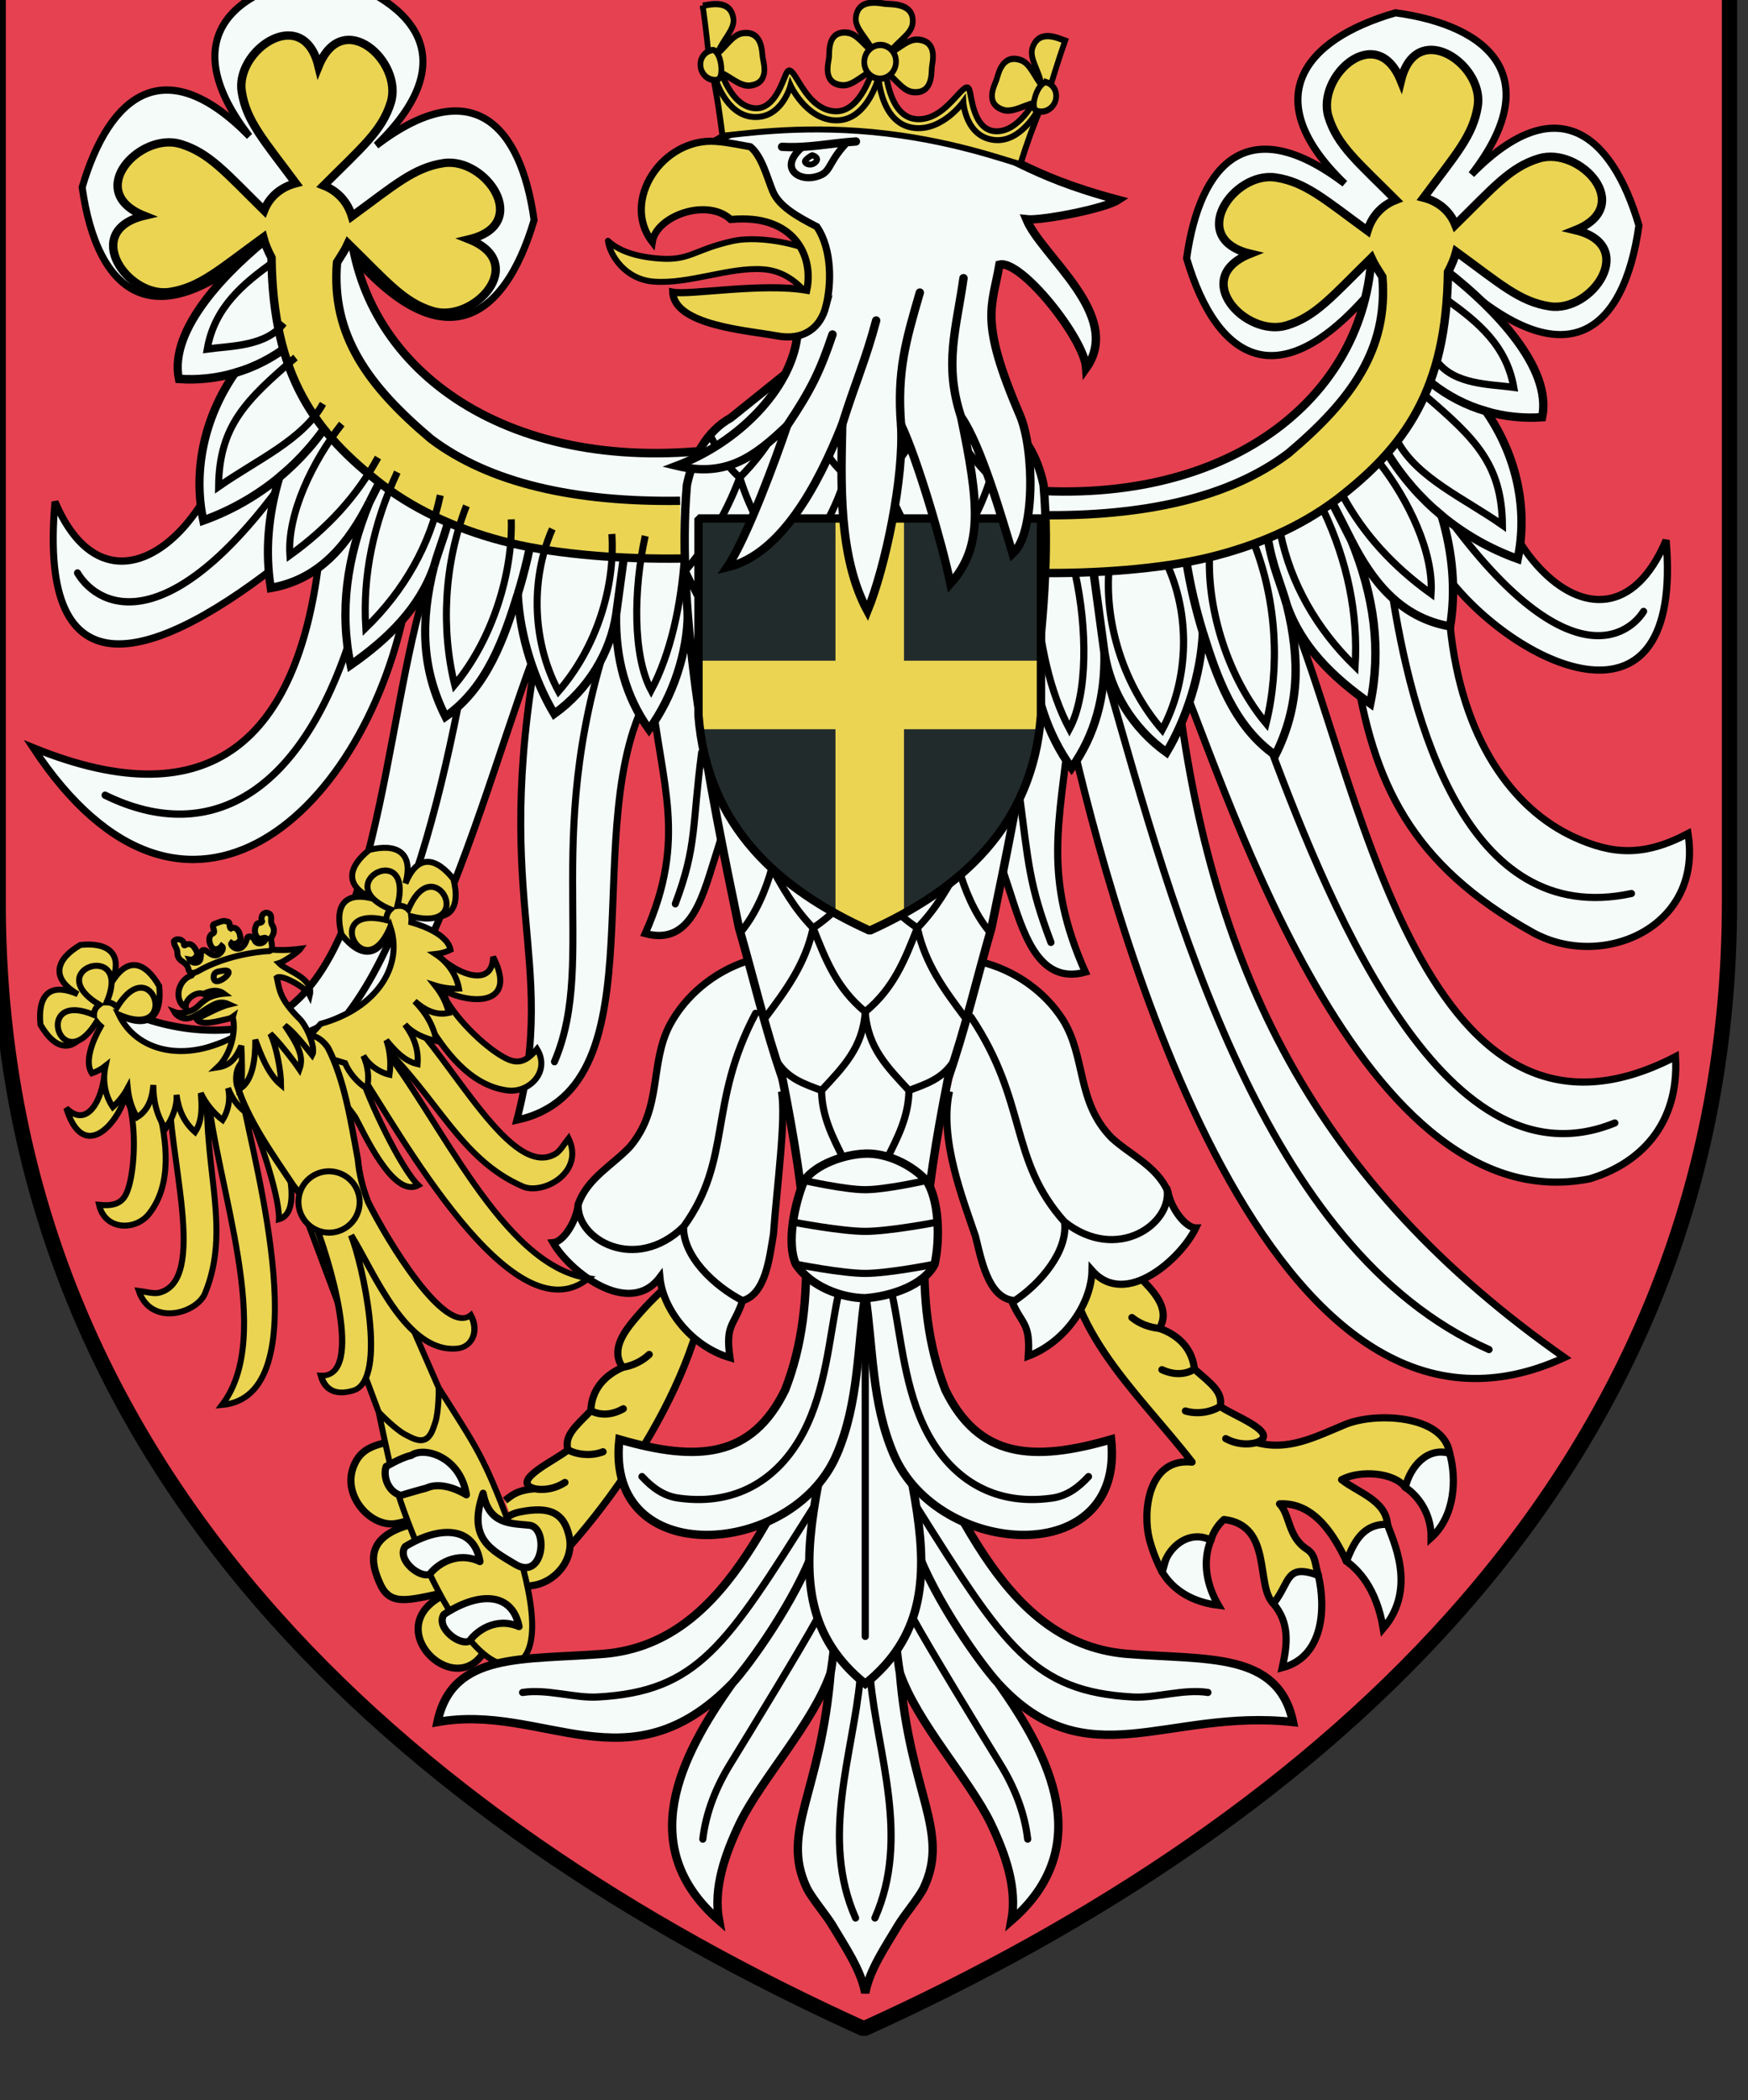 <?xml version="1.0" encoding="UTF-8" standalone="no"?>
<!-- Created with Inkscape (http://www.inkscape.org/) -->

<svg
   xmlns:dc="http://purl.org/dc/elements/1.1/"
   xmlns:cc="http://creativecommons.org/ns#"
   xmlns:rdf="http://www.w3.org/1999/02/22-rdf-syntax-ns#"
   xmlns:svg="http://www.w3.org/2000/svg"
   xmlns="http://www.w3.org/2000/svg"
   xmlns:xlink="http://www.w3.org/1999/xlink"
   xmlns:sodipodi="http://sodipodi.sourceforge.net/DTD/sodipodi-0.dtd"
   xmlns:inkscape="http://www.inkscape.org/namespaces/inkscape"
   width="96.673mm"
   height="116.126mm"
   viewBox="0 0 96.673 116.126"
   version="1.1"
   id="svg28049"
   inkscape:version="0.92.3 (2405546, 2018-03-11)"
   sodipodi:docname="COA Redania.svg">
  <rect x="0" y="0" width="96.673" height="116.126" fill="#333333" stroke="none"/>
  <defs
     id="defs28043">
    <inkscape:path-effect
       effect="spiro"
       id="path-effect15938-2-1"
       is_visible="true" />
  </defs>
  <sodipodi:namedview
     id="base"
     pagecolor="#ffffff"
     bordercolor="#666666"
     borderopacity="1.0"
     inkscape:pageopacity="0.0"
     inkscape:pageshadow="2"
     inkscape:zoom="0.35"
     inkscape:cx="-367.54766"
     inkscape:cy="467.20903"
     inkscape:document-units="mm"
     inkscape:current-layer="layer1"
     showgrid="false"
     fit-margin-top="0"
     fit-margin-left="0"
     fit-margin-right="0"
     fit-margin-bottom="0"
     inkscape:window-width="1920"
     inkscape:window-height="1017"
     inkscape:window-x="-4"
     inkscape:window-y="-4"
     inkscape:window-maximized="1" />
  <g
     inkscape:label="Layer 1"
     inkscape:groupmode="layer"
     id="layer1"
     transform="translate(118.64,-201.896)">
    <g
       transform="matrix(0.282,0,0,0.282,-785.173,-4193.844)"
       id="g27895">
      <path
         id="use16770-9"
         style="opacity:1;fill:#e64151;fill-opacity:1;stroke:#000000;stroke-width:3;stroke-linecap:butt;stroke-linejoin:bevel;stroke-miterlimit:4;stroke-dasharray:none"
         d="m 2702.775,15764.652 v -187.696 h -339.542 v 187.696 c 0,110.882 80.315,180.403 169.771,220.906 89.456,-40.503 169.771,-110.024 169.771,-220.906 z"
         inkscape:connector-curvature="0"
         sodipodi:nodetypes="sccscs" />
      <g
         style="stroke-width:1.66;stroke-miterlimit:4;stroke-dasharray:none"
         transform="matrix(-0.989,0,0,0.989,4677.47,179.742)"
         id="use16223-7">
        <path
           id="path21937"
           d="m 2057.581,15642.948 c -6.047,4.406 -6.798,3.575 -12.845,7.98 6.601,32.326 -22.768,65.581 -35.508,35.545 -3.52,40.529 29.125,25.265 42.821,7.924 v 9.162 c -2.275,22.335 -12.412,36.215 -24.595,41.788 -7.618,3.483 -13.825,3.881 -22.568,-0.713 -2.984,18.659 17.021,27.171 30.718,19.645 24.445,-13.601 31.737,-29.86 35.295,-52.795 4.511,-4.047 9.021,-8.094 13.531,-12.141 -13.725,30.52 -25.857,116.057 -77.067,89.525 -0.798,13.665 7.359,21.355 17.085,24.233 47.098,9.208 73.76,-83.625 82.24,-101.838 -6.342,60.469 -28.399,102.918 -77.296,137.254 58.832,27.151 89.439,-86.128 98.152,-124.658 1.982,18.903 5.29,29.26 -3.151,48.251 9.487,2.604 12.412,-8.128 15.168,-16.56 l 22.648,-69.033 -76.866,-3.692 z"
           style="opacity:1;fill:#f5fbf8;fill-opacity:1;fill-rule:evenodd;stroke:#000000;stroke-width:1.422;stroke-linecap:butt;stroke-linejoin:miter;stroke-miterlimit:4;stroke-dasharray:none;stroke-opacity:1"
           inkscape:connector-curvature="0" />
        <path
           inkscape:connector-curvature="0"
           id="path21939"
           style="opacity:1;fill:none;fill-rule:evenodd;stroke:#000000;stroke-width:1.422;stroke-linecap:round;stroke-linejoin:miter;stroke-miterlimit:4;stroke-dasharray:none;stroke-opacity:1"
           d="m 2137.562,15736.165 c -1.917,14.619 -2.015,18.575 -6.349,30.047 m -42.296,-41.843 c -11.634,31.291 -34.818,91.789 -69.52,77.642 m 100.515,-87.362 c -13.053,45.726 -30.75,112.495 -75.566,132.288 m 19.369,-151.04 c -3.91,25.725 -14.626,67.683 -47.614,60.622 m 40.3,-80.178 c -25.939,38.385 -39.382,29.538 -42.708,24.243" />
        <path
           sodipodi:nodetypes="ccccccc"
           inkscape:connector-curvature="0"
           id="path21941"
           d="m 2065.488,15634.241 c 19.946,25.388 32.835,16.674 38.823,-3.661 -2.647,-18.962 -12.253,-29.313 -31.343,-14.816 17.247,-16.613 8.456,-28.51 -10.083,-33.867 -19.132,2.624 -29.71,13.119 -15.076,32.05 -16.761,-17.108 -27.786,-8.255 -33.192,10.123 2.936,20.982 14.408,31.465 37.871,9.226"
           style="opacity:1;fill:#f5fbf8;fill-opacity:1;fill-rule:evenodd;stroke:#000000;stroke-width:1.422;stroke-linecap:butt;stroke-linejoin:miter;stroke-miterlimit:4;stroke-dasharray:none;stroke-opacity:1" />
        <path
           sodipodi:nodetypes="ccccccccccccccccccc"
           inkscape:connector-curvature="0"
           id="path21943"
           d="m 2067.677,15630.485 -15.19,2.816 c -9.07,7.1 -20.718,18.923 -18.677,28.788 3.746,0.264 7.539,-0.142 11.142,-1.193 -6.167,8.892 -8.351,19.498 -6.297,29.283 5.486,-1.968 10.621,-4.894 15.099,-8.602 -2.242,7.557 -2.848,14.785 -1.706,21.982 9.995,-1.72 15.568,-9.15 19.581,-17.027 -4.514,11.038 -5.961,21.593 -3.731,32.322 7.562,-5.271 13.704,-11.399 16.533,-19.512 -2.748,11.004 -2.409,20.379 2.297,29.751 8.323,-5.794 11.696,-15.816 14.351,-24.344 0.392,8.384 3.319,17.268 7.231,23.789 6.748,-4.844 11.15,-12.177 12.288,-19.719 -0.163,8.671 1.864,16.273 6.524,22.805 4.822,-6.581 7.618,-15.378 7.675,-22.841 l 27.413,-22.266 -21.781,-10.427 c -42.34,5.009 -70.951,-16.537 -72.752,-45.605 z"
           style="fill:#f5fbf8;fill-opacity:1;fill-rule:evenodd;stroke:#000000;stroke-width:1.66;stroke-linecap:butt;stroke-linejoin:miter;stroke-miterlimit:4;stroke-dasharray:none;stroke-opacity:1" />
        <path
           inkscape:connector-curvature="0"
           d="m 2044.952,15660.894 c 3.895,-1.136 7.564,-3.027 10.74,-5.535 m -1.937,26.216 c 4.182,-3.463 7.789,-7.607 10.634,-12.215 m 7.242,17.171 3.649,-7.192 m 9.153,20.001 c 1.193,-4.257 2.854,-7.662 3.771,-13.204 m 12.877,18.612 c 1.405,-4.548 2.491,-9.192 3.246,-13.889 m 16.273,17.959 2.139,-15.829"
           style="fill:none;fill-opacity:1;fill-rule:evenodd;stroke:#000000;stroke-width:1.66;stroke-linecap:butt;stroke-linejoin:miter;stroke-miterlimit:4;stroke-dasharray:none;stroke-opacity:1"
           id="path21945" />
        <path
           style="opacity:1;fill:#ead452;fill-opacity:1;fill-rule:evenodd;stroke:#000000;stroke-width:1.66;stroke-linecap:butt;stroke-linejoin:miter;stroke-miterlimit:4;stroke-dasharray:none;stroke-opacity:1"
           d="m 2133.591,15681.507 c -10.354,0.156 -19.859,-0.707 -28.189,-2.723 -8.33,-2.015 -15.463,-5.168 -21.286,-9.56 -12.47,-10.511 -19.82,-20.587 -18.629,-34.978 0.862,-1.396 1.624,-2.503 2.189,-3.761 v 0 c 7.73,7.573 11.019,11.649 16.806,13.406 8.101,2.458 19.241,-9.441 7.228,-14.221 12.587,-2.996 3.315,-16.377 -5.061,-15.114 -5.882,0.887 -9.755,4.374 -18.205,10.548 -0.893,-2.931 -2.878,-5.038 -5.606,-6.106 7.502,-7.51 11.577,-10.788 13.332,-16.471 2.48,-8.031 -9.524,-19.073 -14.347,-7.164 -1.039,-4.289 -3.315,-6.02 -5.804,-6.103 -4.752,-0.161 -10.277,5.67 -9.441,11.12 0.899,5.862 4.44,9.697 10.732,18.17 -2.98,0.77 -5.234,2.698 -6.293,5.395 -7.542,-7.407 -10.851,-11.438 -16.572,-13.175 -8.101,-2.458 -19.242,9.441 -7.229,14.22 -12.587,2.995 -3.314,16.374 5.062,15.111 5.978,-0.901 9.832,-4.456 18.576,-10.82 0.339,1.299 0.902,2.636 1.633,4.02 0.281,23.411 8.569,34.688 21.993,45.04 7.322,5.521 15.991,9.258 25.541,11.569 9.55,2.311 22.644,3.216 33.746,3.048"
           id="path21947"
           inkscape:connector-curvature="0"
           sodipodi:nodetypes="ccccccccccccccccccccccccc" />
        <path
           sodipodi:nodetypes="ccccccccccccccccccccc"
           inkscape:connector-curvature="0"
           id="path21949"
           d="m 2126.37,15693.241 c -2.335,10.572 -2.514,23.723 1.175,30.618 3.873,-7.276 5.965,-16.994 6.609,-26.628 m -26.223,-5.378 c -4.6,10.51 -3.737,22.976 1.232,32.201 7.564,-8.704 11.253,-20.733 10.587,-31.193 m -28.872,-5.591 c -4.471,11.473 -5.049,24.524 -2.328,35.505 7.578,-9.058 11.559,-22.37 11.229,-32.82 m -22.617,-9.37 c -4.766,10.185 -6.89,20.512 -6.262,30.899 7.71,-7.479 12.787,-16.595 14.793,-26.315 m -19.55,-14.137 c -5.763,7.336 -10.859,17.829 -10.302,26.034 7.573,-5.457 13.374,-11.816 17.479,-19.377 m -16.369,-19.845 c -9.762,8.398 -15.14,13.474 -15.264,25.619 7.631,-5.33 16.743,-9.281 20.722,-16.445 m -7.771,-15.987 c -3.496,4.647 -10.517,4.49 -15.198,5.131 1.44,-8.326 7.175,-12.973 13.092,-17.236"
           style="opacity:1;fill:none;fill-rule:evenodd;stroke:#000000;stroke-width:1.422;stroke-linecap:butt;stroke-linejoin:miter;stroke-miterlimit:4;stroke-dasharray:none;stroke-opacity:1" />
      </g>
      <g
         id="use16275"
         transform="matrix(0.66,0,0,0.69,216.658,6525.498)"
         style="stroke-width:2.43;stroke-miterlimit:4;stroke-dasharray:none">
        <path
           sodipodi:nodetypes="cccccccccscscccccccc"
           inkscape:connector-curvature="0"
           d="m 3341.672,13213.932 c -9.053,6.31 -10.178,5.119 -19.232,11.429 9.883,46.309 -34.089,93.95 -53.162,50.922 -5.271,56.289 29.434,46.283 69.788,15.174 l 8.533,2.419 c -6.451,48.909 -31.361,73.107 -84.82,52.293 45.443,65.975 99.661,18.023 111.201,-43.004 l 7.269,-13.046 -1.283,8.882 c -13.404,39.836 -14.286,113.633 -50.053,125.612 -9.768,3.271 -29.667,2.799 -46.107,-7.023 -1.195,19.576 18.557,33.854 33.61,35.769 53.078,6.753 74.855,-83.381 93.659,-132.042 l 3.24,-12.041 c -16.787,80.221 5.127,95.403 -7.805,142.715 44.683,-9.244 16.67,-85.058 39.907,-122.152 2.967,27.079 10.869,41.917 -1.769,69.123 14.204,3.729 17.319,-11.643 21.447,-23.723 l 32.222,-98.893 -115.081,-5.29"
           style="opacity:1;fill:#f5fbf8;fill-opacity:1;fill-rule:evenodd;stroke:#000000;stroke-width:2.083;stroke-linecap:butt;stroke-linejoin:miter;stroke-miterlimit:4;stroke-dasharray:none;stroke-opacity:1"
           id="path21953" />
        <path
           sodipodi:nodetypes="cccccccccc"
           inkscape:connector-curvature="0"
           d="m 3461.416,13347.468 c -2.869,20.942 -1.333,26.609 -7.821,43.044 m -17.578,-82.218 c -23.302,61.589 -5.073,97.384 -18.325,127.093 m -58.532,-126.977 c -14.802,50.697 -43.43,66.062 -75.011,51.246 m 57.493,-95.276 c -37.283,52.497 -59.356,42.272 -65.678,32.117 m 114.04,33.257 c -11.109,55.622 -31.873,123.466 -80.154,107.717"
           style="opacity:1;fill:none;fill-rule:evenodd;stroke:#000000;stroke-width:2.083;stroke-linecap:round;stroke-linejoin:miter;stroke-miterlimit:4;stroke-dasharray:none;stroke-opacity:1"
           id="path21955" />
        <path
           sodipodi:nodetypes="ccccccc"
           inkscape:connector-curvature="0"
           id="path21957"
           d="m 3353.51,13201.458 c 29.862,36.37 49.16,23.887 58.124,-5.244 -3.963,-27.164 -18.345,-41.992 -46.925,-21.225 25.822,-23.798 12.66,-40.841 -15.096,-48.516 -28.643,3.76 -44.48,18.794 -22.572,45.913 -25.094,-24.507 -41.6,-11.825 -49.694,14.502 4.395,30.058 21.57,45.074 56.699,13.217"
           style="opacity:1;fill:#f5fbf8;fill-opacity:1;fill-rule:evenodd;stroke:#000000;stroke-width:2.083;stroke-linecap:butt;stroke-linejoin:miter;stroke-miterlimit:4;stroke-dasharray:none;stroke-opacity:1" />
        <path
           sodipodi:nodetypes="ccccccccccccccccccc"
           inkscape:connector-curvature="0"
           id="path21959"
           d="m 3356.786,13196.078 -22.742,4.033 c -13.579,10.172 -31.018,27.108 -27.962,41.241 5.609,0.378 11.287,-0.204 16.681,-1.71 -9.233,12.738 -12.503,27.932 -9.427,41.95 8.214,-2.82 15.902,-7.012 22.606,-12.324 -3.357,10.827 -4.264,21.181 -2.554,31.491 14.964,-2.464 23.307,-13.108 29.316,-24.392 -6.759,15.812 -8.925,30.932 -5.586,46.302 11.322,-7.55 20.518,-16.329 24.753,-27.952 -4.114,15.765 -3.607,29.194 3.438,42.62 12.461,-8.3 17.511,-22.657 21.486,-34.873 0.588,12.01 4.97,24.737 10.825,34.078 10.103,-6.939 16.694,-17.444 18.397,-28.248 -0.245,12.422 2.79,23.312 9.768,32.669 7.22,-9.428 11.405,-22.03 11.491,-32.721 l 41.042,-31.896 -32.61,-14.938 c -63.389,7.176 -106.225,-23.689 -108.922,-65.33 z"
           style="fill:#f5fbf8;fill-opacity:1;fill-rule:evenodd;stroke:#000000;stroke-width:2.43;stroke-linecap:butt;stroke-linejoin:miter;stroke-miterlimit:4;stroke-dasharray:none;stroke-opacity:1" />
        <path
           inkscape:connector-curvature="0"
           d="m 3322.764,13239.64 c 5.831,-1.628 11.324,-4.337 16.079,-7.929 m -2.9,37.555 c 6.261,-4.961 11.662,-10.897 15.92,-17.498 m 10.842,24.597 5.463,-10.302 m 13.704,28.652 c 1.786,-6.099 4.272,-10.976 5.645,-18.916 m 19.279,26.663 c 2.104,-6.515 3.729,-13.168 4.859,-19.897 m 24.363,25.727 3.203,-22.675"
           style="fill:none;fill-opacity:1;fill-rule:evenodd;stroke:#000000;stroke-width:2.43;stroke-linecap:butt;stroke-linejoin:miter;stroke-miterlimit:4;stroke-dasharray:none;stroke-opacity:1"
           id="path21961" />
        <path
           style="opacity:1;fill:#ead452;fill-opacity:1;fill-rule:evenodd;stroke:#000000;stroke-width:2.521;stroke-linecap:butt;stroke-linejoin:miter;stroke-miterlimit:4;stroke-dasharray:none;stroke-opacity:1"
           d="m 3998.521,13635.891 c -15.64,0.239 -29.999,-1.08 -42.582,-4.161 -12.583,-3.079 -23.359,-7.897 -32.154,-14.607 -18.837,-16.062 -29.94,-31.458 -28.141,-53.449 1.302,-2.132 2.453,-3.824 3.307,-5.746 v 0 c 11.677,11.571 16.645,17.8 25.387,20.484 12.238,3.757 29.064,-14.425 10.918,-21.73 19.014,-4.578 5.008,-25.024 -7.645,-23.094 -8.885,1.355 -14.736,6.684 -27.5,16.117 -1.349,-4.479 -4.348,-7.698 -8.469,-9.33 11.332,-11.475 17.488,-16.485 20.139,-25.168 3.746,-12.272 -14.386,-29.145 -21.672,-10.947 -1.569,-6.554 -5.008,-9.198 -8.768,-9.326 -7.178,-0.246 -15.524,8.665 -14.262,16.992 1.359,8.958 6.707,14.818 16.211,27.765 -4.502,1.176 -7.906,4.123 -9.506,8.243 -11.393,-11.318 -16.392,-17.478 -25.033,-20.131 -12.238,-3.757 -29.066,14.425 -10.92,21.728 -19.014,4.576 -5.006,25.02 7.646,23.09 9.03,-1.377 14.852,-6.808 28.061,-16.533 0.512,1.985 1.362,4.028 2.467,6.142 0.425,35.773 12.944,53.006 33.223,68.823 11.06,8.437 24.155,14.147 38.582,17.679 14.427,3.53 34.206,4.913 50.977,4.657"
           transform="matrix(0.991,0,0,0.938,-507.512,485.52)"
           id="path21963"
           inkscape:connector-curvature="0"
           sodipodi:nodetypes="ccccccccccccccccccccccccc" />
        <path
           sodipodi:nodetypes="ccccccccccccccccccccc"
           inkscape:connector-curvature="0"
           id="path21965"
           d="m 3444.659,13285.978 c -3.496,15.145 -3.764,33.984 1.76,43.861 5.799,-10.423 8.93,-24.345 9.894,-38.145 m -39.26,-7.704 c -6.887,15.055 -5.595,32.913 1.845,46.128 11.325,-12.468 16.847,-29.7 15.85,-44.685 m -43.226,-8.009 c -6.693,16.435 -7.559,35.132 -3.485,50.862 11.346,-12.975 17.306,-32.046 16.812,-47.016 m -33.862,-13.423 c -7.136,14.591 -10.316,29.385 -9.375,44.264 11.543,-10.714 19.144,-23.773 22.147,-37.697 m -29.269,-20.252 c -8.628,10.51 -16.258,25.541 -15.424,37.295 11.338,-7.817 20.023,-16.926 26.169,-27.758 m -24.507,-28.429 c -14.615,12.031 -22.668,19.302 -22.853,36.701 11.425,-7.636 25.067,-13.296 31.024,-23.559 m -11.634,-22.902 c -5.234,6.658 -15.745,6.432 -22.754,7.351 2.155,-11.927 10.743,-18.584 19.601,-24.692"
           style="opacity:1;fill:none;fill-rule:evenodd;stroke:#000000;stroke-width:2.083;stroke-linecap:butt;stroke-linejoin:miter;stroke-miterlimit:4;stroke-dasharray:none;stroke-opacity:1" />
      </g>
      <g
         style="stroke-width:1.185;stroke-miterlimit:4;stroke-dasharray:none"
         transform="matrix(0.989,0,0,0.989,29.099,179.741)"
         id="g22646">
        <g
           style="stroke-width:1.185;stroke-miterlimit:4;stroke-dasharray:none"
           id="g18436-4"
           transform="translate(-131.028)">
          <g
             style="stroke-width:1.185;stroke-miterlimit:4;stroke-dasharray:none"
             transform="matrix(-0.995,0.103,0.103,0.995,3473.018,-302.722)"
             id="g18413-1">
            <path
               style="opacity:1;fill:#ead452;fill-opacity:1;fill-rule:evenodd;stroke:#000000;stroke-width:1.422;stroke-linecap:butt;stroke-linejoin:round;stroke-miterlimit:4;stroke-dasharray:none;stroke-opacity:1"
               d="m 2541.861,15997.755 c -1.402,-0.806 -2.399,-1.765 -6.048,-1.705 4.982,-2.057 -5.335,-5.411 -7.381,-6.995 0.431,-2.853 -1.833,-4.35 -5.322,-7.241 -0.701,-5.167 -4.848,-7.168 -7.158,-7.892 2.015,-3.535 -0.799,-6.758 -3.227,-9.127 -4.707,-4.578 -10.168,-8.465 -16.124,-11.477 2.234,22.27 24.314,48.504 41.223,61.326"
               id="path18311-4-5"
               inkscape:connector-curvature="0"
               sodipodi:nodetypes="cccccccc" />
            <path
               style="opacity:1;fill:none;fill-rule:evenodd;stroke:#000000;stroke-width:1.422;stroke-linecap:round;stroke-linejoin:miter;stroke-miterlimit:4;stroke-dasharray:none;stroke-opacity:1"
               d="m 2515.952,15973.922 c -2.077,-0.137 -4.004,-0.847 -5.499,-2.005 m 6.221,10.178 c 2.24,0.972 4.532,0.967 6.436,-0.281 m -1.566,8.345 c 2.362,0.643 5.086,0.117 6.888,-1.104 m 1.253,6.375 c 1.946,0.993 4.171,1.205 6.128,0.62"
               id="path18317-3-7"
               inkscape:connector-curvature="0"
               sodipodi:nodetypes="cccccccc" />
          </g>
          <path
             sodipodi:nodetypes="cccccccccc"
             inkscape:connector-curvature="0"
             id="path17867-4-4-6"
             d="m 2646.444,15795.747 c 0.944,5.44 -0.871,18.442 -1.582,28.328 -0.783,4.573 -1.517,11.874 -6.126,13.171 -1.637,5.072 -3.471,4.526 -2.499,11.312 -7.571,-2.22 -13.284,-9.491 -13.896,-15.947 -6.112,8.113 -17.89,-1.127 -21.173,-6.853 1.968,-0.143 4.606,-4.116 4.979,-7.615 1.785,-5.194 6.985,-7.864 10.303,-11.471 6.456,-7.669 3.778,-16.303 7.869,-24.118 3.123,-5.819 8.695,-10.442 15.197,-12.606"
             style="fill:#f5fbf8;fill-opacity:1;fill-rule:evenodd;stroke:#000000;stroke-width:1.422;stroke-linecap:butt;stroke-linejoin:miter;stroke-miterlimit:4;stroke-dasharray:none;stroke-opacity:1" />
          <path
             sodipodi:nodetypes="ccccc"
             inkscape:connector-curvature="0"
             id="path17842-9-9-5-5"
             d="m 2638.736,15837.246 c -5.697,-2.922 -11.833,-8.851 -11.702,-14.656 -9.568,9.254 -21.309,2.494 -20.887,-4.447 m 20.887,4.447 c 9.754,-13.451 4.758,-24.292 14.283,-42.313"
             style="fill:none;fill-rule:evenodd;stroke:#000000;stroke-width:1.422;stroke-linecap:round;stroke-linejoin:miter;stroke-miterlimit:4;stroke-dasharray:none;stroke-opacity:1" />
        </g>
        <path
           inkscape:connector-curvature="0"
           style="display:inline;overflow:visible;visibility:visible;fill:#ead452;fill-opacity:1;fill-rule:nonzero;stroke:#000000;stroke-width:1.422;stroke-linecap:round;stroke-linejoin:round;stroke-miterlimit:4;stroke-dasharray:none;stroke-dashoffset:0;stroke-opacity:1;marker:none"
           d="m 2458.109,15878.771 0.028,3.81 c 3.707,3.183 -0.598,-2.243 5.417,-3.448 6.015,-1.203 8.773,0.218 9.787,4.912 1.014,4.694 -2.92,9.171 -7.436,9.697 -4.515,0.526 -1.772,2.48 -8.154,9.181 -1.878,1.973 6.296,-7.293 -1.666,4.493 -6.519,9.11 -21.864,-7.309 -5.199,-12.76 -8.736,1.704 -12.785,3.588 -14.979,-1.105 -2.195,-4.694 -2.411,-8.849 4.111,-11.307 8.722,-3.202 6.634,4.089 11.636,4.532 -2.356,-3.198 -1.72,-4.612 -5.591,-8.274 -2.672,-0.08 -2.425,2.241 -7.207,2.948 -4.782,0.713 -10.282,-5.209 -8.459,-10.844 1.823,-5.633 6.822,-4.604 10.778,-6.557"
           id="path5446-6-4" />
        <g
           id="use18625-8"
           style="fill:#ead452;fill-opacity:1;stroke-width:4.292;stroke-miterlimit:4;stroke-dasharray:none"
           transform="matrix(-0.255,0.104,0.104,0.256,1652.415,11378.153)">
          <path
             style="opacity:1;fill:#ead452;fill-opacity:1;fill-rule:evenodd;stroke:#000000;stroke-width:4.292;stroke-linecap:butt;stroke-linejoin:miter;stroke-miterlimit:4;stroke-dasharray:none;stroke-opacity:1"
             d="m 3333.376,15762.243 c 6.601,32.326 -30.52,83.209 -43.259,53.173 -3.52,40.529 29.125,25.265 42.821,7.923 v 9.163 c -3.474,21.134 -16.625,47.235 -25.765,55.849 -6.096,5.746 -12.653,4.818 -21.396,0.225 -2.984,18.658 17.021,27.17 30.718,19.645 24.445,-13.6 31.736,-44.86 35.295,-67.795 4.511,-4.047 9.021,-8.095 13.532,-12.142 -20.189,42.737 -26.438,142.08 -64.337,134.776 -4.383,-1.33 -8.022,-4.398 -12.033,-6.598 -1.597,27.33 32.631,30.76 43.58,19.596 34.526,-35.202 32.471,-81.724 56.633,-134.582 -20.192,66.998 -21.079,181.44 -75.57,213.39 67.509,20.684 86.891,-151.373 96.542,-197.689 1.982,18.903 -1.045,73.825 -8.231,89.704 20.786,2.308 22.124,-52.149 23.657,-62.687 l 17.536,-68.734 -76.866,-3.693"
             id="path22615"
             inkscape:connector-curvature="0"
             sodipodi:nodetypes="ccccsccccccsccccccc" />
          <path
             style="opacity:1;fill:#ead452;fill-opacity:1;fill-rule:evenodd;stroke:#000000;stroke-width:4.292;stroke-linecap:butt;stroke-linejoin:miter;stroke-miterlimit:4;stroke-dasharray:none;stroke-opacity:1"
             d="m 3346.377,15763.183 c 19.946,25.389 32.835,16.675 38.823,-3.661 -2.647,-18.962 -12.253,-29.313 -31.343,-14.816 17.247,-16.612 8.456,-28.509 -10.083,-33.867 -19.132,2.625 -29.71,13.119 -15.076,32.05 -16.761,-17.107 -27.786,-8.255 -33.192,10.123 2.936,20.983 14.408,31.465 37.871,9.227"
             id="path22617"
             inkscape:connector-curvature="0"
             sodipodi:nodetypes="ccccccc" />
          <path
             id="path22619"
             transform="matrix(0.938,0,0,0.938,-300.244,485.757)"
             d="m 3884.99,16249.699 c -9.792,-0.282 -19.403,8.79 -3.984,29.485 -3.179,0.821 -5.582,2.878 -6.711,5.754 -36.305,-36.226 -42.77,36.807 -0.174,5.691 0.361,1.386 0.96,2.813 1.74,4.289 -9.675,7.574 -22.099,20.185 -19.922,30.709 3.996,0.282 8.042,-0.154 11.885,-1.275 -6.578,9.484 -8.908,20.797 -6.717,31.236 5.852,-2.1 11.331,-5.221 16.107,-9.176 -2.391,8.062 -3.039,15.771 -1.82,23.449 10.661,-1.835 16.605,-9.762 20.887,-18.164 -4.815,11.774 -6.359,23.033 -3.98,34.477 8.067,-5.622 14.619,-12.159 17.637,-20.813 -2.931,11.739 -2.57,21.738 2.449,31.735 8.878,-6.181 12.475,-16.87 15.307,-25.965 0.418,8.942 3.541,18.418 7.713,25.373 7.198,-5.167 11.894,-12.988 13.107,-21.033 -0.174,9.25 1.988,17.358 6.959,24.324 5.144,-7.02 8.127,-16.403 8.188,-24.363 l 29.24,-23.748 -23.234,-11.125 c -45.162,5.343 -75.68,-17.637 -77.602,-48.643 2e-4,-10e-4 -3e-4,-10e-4 0,0 36.548,37.007 42.962,-36.628 0.818,-5.74 -0.953,-3.127 -3.069,-5.373 -5.979,-6.512 19.139,-18.761 8.509,-29.662 -1.914,-29.963 z"
             style="fill:#ead452;fill-opacity:1;fill-rule:evenodd;stroke:#000000;stroke-width:4.578;stroke-linecap:butt;stroke-linejoin:miter;stroke-miterlimit:4;stroke-dasharray:none;stroke-opacity:1"
             inkscape:connector-curvature="0" />
        </g>
        <g
           style="fill:#ead452;fill-opacity:1;stroke-width:4.292;stroke-miterlimit:4;stroke-dasharray:none"
           id="g18633-9"
           transform="matrix(0.255,-0.104,0.104,0.256,-110.185,12092.492)">
          <path
             sodipodi:nodetypes="ccccsccccccsccccccc"
             inkscape:connector-curvature="0"
             id="path18627-5"
             d="m 3333.376,15762.243 c 6.601,32.326 -30.52,83.209 -43.259,53.173 -3.52,40.529 29.125,25.265 42.821,7.923 v 9.163 c -3.474,21.134 -16.625,47.235 -25.765,55.849 -6.096,5.746 -12.653,4.818 -21.396,0.225 -2.984,18.658 17.021,27.17 30.718,19.645 24.445,-13.6 31.736,-44.86 35.295,-67.795 4.511,-4.047 9.021,-8.095 13.532,-12.142 -20.189,42.737 -26.438,142.08 -64.337,134.776 -4.383,-1.33 -8.022,-4.398 -12.033,-6.598 -1.597,27.33 32.631,30.76 43.58,19.596 34.526,-35.202 32.471,-81.724 56.633,-134.582 -20.192,66.998 -21.079,181.44 -75.57,213.39 67.509,20.684 86.891,-151.373 96.542,-197.689 1.982,18.903 -1.045,73.825 -8.231,89.704 20.786,2.308 22.124,-52.149 23.657,-62.687 l 17.536,-68.734 -76.866,-3.693"
             style="opacity:1;fill:#ead452;fill-opacity:1;fill-rule:evenodd;stroke:#000000;stroke-width:4.292;stroke-linecap:butt;stroke-linejoin:miter;stroke-miterlimit:4;stroke-dasharray:none;stroke-opacity:1" />
          <path
             sodipodi:nodetypes="ccccccc"
             inkscape:connector-curvature="0"
             id="path18629-5"
             d="m 3346.377,15763.183 c 19.946,25.389 32.835,16.675 38.823,-3.661 -2.647,-18.962 -12.253,-29.313 -31.343,-14.816 17.247,-16.612 8.456,-28.509 -10.083,-33.867 -19.132,2.625 -29.71,13.119 -15.076,32.05 -16.761,-17.107 -27.786,-8.255 -33.192,10.123 2.936,20.983 14.408,31.465 37.871,9.227"
             style="opacity:1;fill:#ead452;fill-opacity:1;fill-rule:evenodd;stroke:#000000;stroke-width:4.292;stroke-linecap:butt;stroke-linejoin:miter;stroke-miterlimit:4;stroke-dasharray:none;stroke-opacity:1" />
          <path
             inkscape:connector-curvature="0"
             style="fill:#ead452;fill-opacity:1;fill-rule:evenodd;stroke:#000000;stroke-width:4.578;stroke-linecap:butt;stroke-linejoin:miter;stroke-miterlimit:4;stroke-dasharray:none;stroke-opacity:1"
             d="m 3884.99,16249.699 c -9.792,-0.282 -19.403,8.79 -3.984,29.485 -3.179,0.821 -5.582,2.878 -6.711,5.754 -36.305,-36.226 -42.77,36.807 -0.174,5.691 0.361,1.386 0.96,2.813 1.74,4.289 -9.675,7.574 -22.099,20.185 -19.922,30.709 3.996,0.282 8.042,-0.154 11.885,-1.275 -6.578,9.484 -8.908,20.797 -6.717,31.236 5.852,-2.1 11.331,-5.221 16.107,-9.176 -2.391,8.062 -3.039,15.771 -1.82,23.449 10.661,-1.835 16.605,-9.762 20.887,-18.164 -4.815,11.774 -6.359,23.033 -3.98,34.477 8.067,-5.622 14.619,-12.159 17.637,-20.813 -2.931,11.739 -2.57,21.738 2.449,31.735 8.878,-6.181 12.475,-16.87 15.307,-25.965 0.418,8.942 3.541,18.418 7.713,25.373 7.198,-5.167 11.894,-12.988 13.107,-21.033 -0.174,9.25 1.988,17.358 6.959,24.324 5.144,-7.02 8.127,-16.403 8.188,-24.363 l 29.24,-23.748 -23.234,-11.125 c -45.162,5.343 -75.68,-17.637 -77.602,-48.643 2e-4,-10e-4 -3e-4,-10e-4 0,0 36.548,37.007 42.962,-36.628 0.818,-5.74 -0.953,-3.127 -3.069,-5.373 -5.979,-6.512 19.139,-18.761 8.509,-29.662 -1.914,-29.963 z"
             transform="matrix(0.938,0,0,0.938,-300.244,485.757)"
             id="path18631-0" />
        </g>
        <path
           sodipodi:nodetypes="cccccssscccccsssc"
           inkscape:connector-curvature="0"
           d="m 2447.456,15854.524 c 7.825,12.345 8.89,13.579 14.129,27.367 2.22,6.353 8.043,24.297 1.121,27.356 -7.47,2.258 -15.607,-14.574 -18.241,-20.417 -5.593,-13.585 -5.891,-15.193 -8.911,-29.483 0,0 3.223,3.4 5.267,4.449 1.18,0.606 2.629,1.472 3.858,0.974 1.229,-0.498 1.667,-2.129 2.092,-3.385 0.737,-2.177 0.683,-6.861 0.683,-6.861 z m -11.901,4.823 -14.117,-37.703 9.903,-4.013 16.115,36.893 c 0,0 0.053,4.684 -0.683,6.861 -0.425,1.256 -0.863,2.887 -2.092,3.385 -1.229,0.498 -2.678,-0.368 -3.858,-0.974 -2.045,-1.049 -5.267,-4.449 -5.267,-4.449 z"
           style="fill:#ead452;fill-opacity:1;fill-rule:evenodd;stroke:#000000;stroke-width:1.185;stroke-linecap:butt;stroke-linejoin:miter;stroke-miterlimit:4;stroke-dasharray:none;stroke-opacity:1"
           id="path18635-7" />
        <path
           style="fill:#ead452;fill-opacity:1;fill-rule:evenodd;stroke:#000000;stroke-width:1.185;stroke-linecap:round;stroke-linejoin:miter;stroke-miterlimit:4;stroke-dasharray:none;stroke-opacity:1"
           d="m 2416.551,15781.73 c -1.964,-2.328 -2.042,-4.349 -2.732,-7.098 m -0.146,8.732 c -1.304,-2.609 -1.488,-4.368 -1.77,-7.103 m -1.216,8.294 c -0.196,-2.365 -0.139,-3.798 -0.421,-5.978 m -2.348,7.179 c 0.486,-2.337 0.549,-3.48 0.423,-5.572"
           id="path18637-2"
           inkscape:connector-curvature="0"
           sodipodi:nodetypes="cccccccc" />
        <g
           style="fill:#ead452;fill-opacity:1;stroke-width:5.242;stroke-miterlimit:4;stroke-dasharray:none"
           transform="matrix(0.223,-0.09,0.08,0.197,576.719,13493.038)"
           id="g18641-8">
          <path
             sodipodi:nodetypes="scccccccccccscs"
             inkscape:connector-curvature="0"
             d="m 3447.05,13564.652 c -12.008,-1.097 -22.091,-7.326 -20.445,-24.235 33.376,17.59 42.98,-100.922 42.622,-138.335 -0.438,-14.892 -2.48,-28.272 -4.687,-35.59 -6.661,-36.383 -14.45,-73.446 -11.84,-107.013 1.324,-7.221 4.525,-13.914 9.998,-17.345 l 30.536,-27.883 30.536,27.883 c 5.473,3.431 8.674,10.124 9.998,17.345 2.611,33.567 -5.179,70.63 -11.84,107.013 -3.31,12.147 -5.234,26.254 -5.336,40.302 2.867,42.013 17.445,142.58 43.271,133.623 1.646,16.909 -8.865,27.995 -20.445,24.235 -41.195,-13.378 -40.042,-96.21 -46.184,-135.111 0.141,26.621 -16.19,137.851 -46.184,135.111 z"
             style="opacity:1;fill:#ead452;fill-opacity:1;fill-rule:evenodd;stroke:#000000;stroke-width:5.242;stroke-linecap:butt;stroke-linejoin:miter;stroke-miterlimit:4;stroke-dasharray:none;stroke-opacity:1"
             id="path18639-7" />
        </g>
        <path
           id="path18643-6"
           d="m 2403.772,15769.075 c -2.074,0.797 -4.009,1.973 -5.339,3.698 -2.77,0.915 -3.575,4.979 -1.128,6.403 -0.327,-1.401 1.858,-3.375 3.517,-2.747 1.78,-0.929 3.162,-0.73 4.077,-0.04 -1.203,0.1 -2.66,0.485 -3.542,1.095 -1.776,1.226 -1.742,1.88 -3.35,2.394 -1.192,0.381 -2.216,0.454 -2.968,0.15 0.391,0.698 1.67,1.612 3.162,1.136 1.859,-0.594 3.528,-2.31 5.3,-2.876 0.945,-0.302 1.776,-0.09 2.444,0.22 -2.41,0.588 -5.672,2.63 -6.566,2.802 0.773,1.672 4.66,0.387 6.158,0.09 0.456,-0.09 0.823,-0.25 1.109,-0.459 -0.011,0.04 -0.022,0.09 -0.033,0.128 0.709,2.741 -0.371,7.448 -3.065,9.95 2.749,-0.409 3.747,-2.034 4.762,-4.304 0.111,1.736 0.284,6.573 -0.122,8.433 2.445,-1.737 2.922,-5.983 2.891,-9.634 1.092,2.855 2.486,6.783 5.123,8.969 0,-2.599 -0.894,-7.572 -2.138,-10.16 1.565,1.45 4.49,5.141 5.778,7.065 0.924,-2.564 -0.242,-4.73 -2.901,-8.699 1.594,1.039 4.127,4.271 5.427,5.891 0.771,-1.392 -1.023,-5.739 -2.483,-7.185 -4.038,-4.003 -4.011,-5.86 -4.523,-8.192 0.986,-0.722 5.826,2.022 6.528,3.477 0.808,-3.452 -4.563,-4.765 -6.097,-6.337 0.749,-0.203 3.738,-2.128 4.251,-2.873 -5.354,0.673 -6.492,-0.229 -10.063,0.168 -1.891,0.211 -4.12,0.63 -6.208,1.433 z"
           style="fill:#ead452;fill-opacity:1;fill-rule:evenodd;stroke:#000000;stroke-width:1.185;stroke-linecap:butt;stroke-linejoin:miter;stroke-miterlimit:4;stroke-dasharray:none;stroke-opacity:1"
           inkscape:connector-curvature="0" />
        <path
           sodipodi:nodetypes="ssscccccccccccccccccccccccccccccccc"
           inkscape:connector-curvature="0"
           id="path18645-2"
           d="m 2402.855,15772.821 c -0.453,3.178 5.51,-1.66 1.617,-0.955 -0.569,0.103 -1.498,0.116 -1.617,0.955 z m 11.082,-4.893 c 0.978,-0.632 0.037,-1.869 0.365,-2.76 0.551,-0.77 0.65,-1.672 0.09,-2.472 -0.467,-0.727 0.285,-1.883 -0.729,-2.287 -1.016,-0.396 -1.632,0.816 -1.231,1.649 -0.143,0.47 -1.017,0.08 -1.163,0.767 -0.409,0.742 -0.347,1.795 0.247,2.419 0.454,0.527 1.333,-0.09 1.621,0.08 0.037,1.048 -1.612,1.516 -2.137,0.582 -0.224,-0.805 -1.505,-1.371 -1.625,-0.239 -0.256,0.818 -0.796,1.802 -1.779,1.778 -0.605,0.09 -1.554,-0.728 -1.243,-1.108 0.828,0.563 2.152,-0.429 1.71,-1.38 -0.04,-0.882 -0.864,-2.079 -1.832,-1.497 -0.478,-0.25 0.105,-1.358 -0.769,-1.38 -0.779,-0.346 -1.57,0.171 -2.292,0.416 -1.216,0.176 0.384,1.725 -0.565,1.967 -0.954,0.524 -0.702,1.88 -0.191,2.639 0.563,0.802 1.526,0.451 2.007,-0.178 0.616,0.457 -0.143,1.443 -0.675,1.702 -0.957,0.505 -1.827,-0.323 -2.553,-0.846 -1.272,-0.396 -0.685,1.35 -1.102,1.991 -0.421,0.725 -1.692,0.591 -2.03,-0.154 0.848,0.16 1.749,-0.711 1.411,-1.567 -0.339,-0.691 -0.856,-1.645 -1.77,-1.495 -0.433,0.02 -0.823,0.625 -0.766,-0.112 -0.173,-0.866 -1.498,-1.161 -1.994,-0.468 -0.026,0.821 0.734,1.459 0.692,2.313 10e-5,0.724 0.356,1.34 0.989,1.688 0.586,0.395 1.151,0.926 1.238,1.667 0.336,0.993 1.403,0.575 2.139,0.131 4.021,-2.283 9.538,-3.61 13.936,-3.847"
           style="color:#000000;font-style:normal;font-variant:normal;font-weight:normal;font-stretch:normal;font-size:medium;line-height:normal;font-family:sans-serif;font-variant-ligatures:normal;font-variant-position:normal;font-variant-caps:normal;font-variant-numeric:normal;font-variant-alternates:normal;font-feature-settings:normal;text-indent:0;text-align:start;text-decoration:none;text-decoration-line:none;text-decoration-style:solid;text-decoration-color:#000000;letter-spacing:normal;word-spacing:normal;text-transform:none;writing-mode:lr-tb;direction:ltr;text-orientation:mixed;dominant-baseline:auto;baseline-shift:baseline;text-anchor:start;white-space:normal;shape-padding:0;clip-rule:nonzero;display:inline;overflow:visible;visibility:visible;opacity:1;isolation:auto;mix-blend-mode:normal;color-interpolation:sRGB;color-interpolation-filters:linearRGB;solid-color:#000000;solid-opacity:1;vector-effect:none;fill:#ead452;fill-opacity:1;fill-rule:nonzero;stroke:#000000;stroke-width:1.185;stroke-linecap:round;stroke-linejoin:miter;stroke-miterlimit:4;stroke-dasharray:none;stroke-dashoffset:0;stroke-opacity:1;color-rendering:auto;image-rendering:auto;shape-rendering:auto;text-rendering:auto;enable-background:accumulate" />
        <ellipse
           cy="15570.595"
           cx="-3693.182"
           id="circle18647-1"
           style="color:#000000;clip-rule:nonzero;display:inline;overflow:visible;visibility:visible;opacity:1;isolation:auto;mix-blend-mode:normal;color-interpolation:sRGB;color-interpolation-filters:linearRGB;solid-color:#000000;solid-opacity:1;fill:#ead452;fill-opacity:1;fill-rule:evenodd;stroke:#000000;stroke-width:1.185;stroke-linecap:round;stroke-linejoin:miter;stroke-miterlimit:4;stroke-dasharray:none;stroke-dashoffset:0;stroke-opacity:1;paint-order:fill markers stroke;color-rendering:auto;image-rendering:auto;shape-rendering:auto;text-rendering:auto;enable-background:accumulate"
           transform="rotate(-22.062)"
           rx="6.067"
           ry="6.089" />
        <path
           inkscape:connector-curvature="0"
           d="m 2437.035,15870.123 c -0.663,1.858 0.307,5.054 2.919,5.728 3.591,-1.08 5.08,-1.45 5.08,-1.45 1.903,-0.923 4.846,-0.487 7.912,1.336 -1.246,-7.66 -8.458,-9.626 -10.951,-7.803 0,0 -1.453,0.171 -4.96,2.189 z m 11.444,29.346 c 6.689,-4.446 13.505,-4.62 14.907,2.398 -4.775,-2.027 -8.604,1.087 -9.806,2.846 -1.939,1.054 -6.754,-2.617 -5.101,-5.244 z m 16.914,-17.702 c 3.857,0.378 2.924,10.85 -2.558,7.869 -5.1,-3.061 -9.677,-5.163 -6.579,-14.201 1.161,6.133 5.28,5.952 9.137,6.332 z m -24.59,4.241 c 6.854,-4.179 13.678,-4.09 14.827,2.97 -4.703,-2.206 -8.646,0.752 -9.913,2.463 -1.978,0.977 -6.661,-2.872 -4.914,-5.433 z"
           style="display:inline;overflow:visible;visibility:visible;fill:#f5fbf8;fill-opacity:1;fill-rule:nonzero;stroke:#000000;stroke-width:1.422;stroke-linecap:round;stroke-linejoin:round;stroke-miterlimit:4;stroke-dasharray:none;stroke-dashoffset:0;stroke-opacity:1;marker:none"
           id="path3862-1-8" />
      </g>
      <path
         sodipodi:nodetypes="ccccccccccccccccccccccccc"
         inkscape:connector-curvature="0"
         d="m 2526.842,15965.286 c -1.204,-2.028 -4.018,-5.297 -5.038,-7.376 -5.221,-11.104 2.757,-18.468 4.686,-42.144 v 0 c -3.381,9.814 -13.596,20.818 -17.813,29.481 -2.901,6.099 -5.232,12.679 -4.064,19.068 -16.475,-14.356 -7.811,-31.926 2.599,-46.514 -20.36,20.985 -36.975,3.842 -57.821,7.602 2.9,-13.914 16.962,-12.1 32.736,-13.387 25.623,-2.238 33.631,-32.862 45.55,-50.156 l 5.584,-20.216 h 0.043 l 5.584,20.216 c 11.919,17.294 19.927,47.918 45.55,50.156 15.773,1.287 29.836,-0.527 32.736,13.387 -24.734,-2.708 -40.463,11.357 -57.821,-7.602 10.41,14.588 19.075,32.158 2.599,46.514 1.168,-6.389 -1.163,-12.969 -4.064,-19.068 -4.217,-8.663 -14.432,-19.667 -17.813,-29.481 v 0 c 1.929,23.676 9.906,31.04 4.686,42.144 -1.021,2.079 -3.835,5.348 -5.038,7.376 -2.505,4.222 -5.599,8.696 -6.44,13.25 -0.841,-4.554 -3.935,-9.028 -6.439,-13.25 z"
         style="opacity:1;fill:#f5fbf8;fill-opacity:1;fill-rule:evenodd;stroke:#000000;stroke-width:1.641;stroke-linecap:butt;stroke-linejoin:miter;stroke-miterlimit:4;stroke-dasharray:none;stroke-opacity:1"
         id="path17840-0-0-3-7" />
      <g
         style="stroke-width:1.422;stroke-miterlimit:4;stroke-dasharray:none"
         id="use16087-1"
         transform="matrix(-0.989,0,0,0.989,4809.08,179.741)">
        <path
           sodipodi:nodetypes="cccccccccccccccccccc"
           inkscape:connector-curvature="0"
           id="path19644"
           d="m 2232.576,15884.731 c 1.786,4.374 0.758,9.073 -1.49,12.904 4.898,-0.577 8.869,-2.819 11.136,-6.576 l -3.689,-12.968 z m -35.021,-3.143 c -0.843,2.76 -6.086,12.567 0.843,20.662 1.353,-8.15 5.081,-11.731 7.297,-13.347 l 1.083,-9.899 z m 13.706,10.127 c -1.53,6.603 -0.98,16.184 7.156,18.303 -1.105,-4.979 -1.398,-8.928 1.752,-12.716 l -3.709,-10.819 z m -26.036,-24.201 c -1.417,4.994 -1.083,12.438 3.671,16.74 -0.056,-4.069 1.897,-7.784 5.118,-10.008 l 0.085,-9.663 z"
           style="opacity:1;fill:#f5fbf8;fill-opacity:1;fill-rule:evenodd;stroke:#000000;stroke-width:1.422;stroke-linecap:butt;stroke-linejoin:miter;stroke-miterlimit:4;stroke-dasharray:none;stroke-opacity:1" />
        <path
           sodipodi:nodetypes="cccccccccccccsccccccsc"
           inkscape:connector-curvature="0"
           id="path19646"
           d="m 2223.511,15865.38 c -5.034,-1.926 5.191,-5.549 7.195,-7.186 -0.505,-2.841 1.718,-4.397 5.13,-7.378 0.565,-5.183 4.659,-7.292 6.949,-8.076 -2.107,-3.482 0.622,-6.777 2.987,-9.209 4.586,-4.7 9.943,-8.728 15.818,-11.895 1.096,20.51 -13.743,32.785 -25.295,47.62 8.833,-0.91 9.802,9.994 8.499,15.175 -0.592,2.291 -1.457,4.519 -2.573,6.628 -0.504,-4.49 -5.047,-8.648 -9.646,-6.328 -0.469,-1.603 -1.41,-3.051 -2.602,-4.099 -9.762,1.158 -6.154,13.133 -9.806,16.67 -3.398,-4.242 -2.322,-8.01 -8.908,-5.587 0.727,-2.271 0.473,-4.028 2.274,-5.189 3.813,-2.456 3.291,-6.796 5.428,-8.992 -6.974,-0.377 -10.918,6.441 -13.268,11.369 -1.472,-3.647 -3.171,-7.436 -8.14,-7.315 0.358,-4.796 5.935,-6.324 9.098,-8.85 -3.71,-1.967 -10.395,-1.44 -12.639,1.508 -0.932,-3.97 -4.261,-8.049 -8.789,-6.732 1.135,-7.628 14.703,-8.226 20.749,-5.704 6.146,2.564 11.287,5.248 17.538,3.57 z"
           style="opacity:1;fill:#ead452;fill-opacity:1;fill-rule:evenodd;stroke:#000000;stroke-width:1.422;stroke-linecap:butt;stroke-linejoin:round;stroke-miterlimit:4;stroke-dasharray:none;stroke-opacity:1" />
        <path
           sodipodi:nodetypes="cccccccccc"
           inkscape:connector-curvature="0"
           id="path19648"
           d="m 2284.403,15795.747 c 2.102,9.368 -2.678,21.4 -5.15,28.735 -1.131,4.499 -2.422,11.722 -7.116,12.664 -2.02,4.932 -3.808,4.246 -3.358,11.086 -7.378,-2.792 -12.518,-10.479 -12.634,-16.964 -6.715,7.622 -17.752,-2.493 -20.586,-8.454 1.974,0.01 4.908,-3.751 5.547,-7.21 2.177,-5.043 7.567,-7.307 11.151,-10.649 7.024,-7.152 5.015,-15.966 9.692,-23.444 3.56,-5.564 9.469,-9.747 16.117,-11.407"
           style="fill:#f5fbf8;fill-opacity:1;fill-rule:evenodd;stroke:#000000;stroke-width:1.422;stroke-linecap:butt;stroke-linejoin:miter;stroke-miterlimit:4;stroke-dasharray:none;stroke-opacity:1" />
        <path
           style="fill:none;fill-rule:evenodd;stroke:#000000;stroke-width:1.422;stroke-linecap:round;stroke-linejoin:miter;stroke-miterlimit:4;stroke-dasharray:none;stroke-opacity:1"
           d="m 2271.727,15837.417 c -5.367,-3.493 -10.862,-10.019 -10.136,-15.781 -10.467,8.224 -21.452,0.295 -20.32,-6.566 m 20.32,6.566 c 11.083,-12.378 7.226,-23.676 18.551,-40.623"
           id="path19650"
           inkscape:connector-curvature="0"
           sodipodi:nodetypes="ccccc" />
        <path
           sodipodi:nodetypes="cccccccc"
           inkscape:connector-curvature="0"
           id="path19652"
           d="m 2242.786,15842.74 c 2.072,-0.192 3.981,-0.952 5.444,-2.149 m -5.952,10.338 c -2.213,1.03 -4.505,1.085 -6.441,-0.113 m 1.784,8.301 c -2.344,0.705 -5.081,0.25 -6.914,-0.923 m -1.085,6.405 c -1.92,1.044 -4.138,1.314 -6.11,0.781"
           style="opacity:1;fill:none;fill-rule:evenodd;stroke:#000000;stroke-width:1.422;stroke-linecap:round;stroke-linejoin:miter;stroke-miterlimit:4;stroke-dasharray:none;stroke-opacity:1" />
      </g>
      <use
         style="stroke-width:1.641;stroke-miterlimit:4;stroke-dasharray:none"
         height="100%"
         width="100%"
         transform="matrix(-1,0,0,1,5066.563,-1.8218784e-4)"
         id="use16121-9"
         xlink:href="#path15968-1-4-6-5-1"
         y="0"
         x="0" />
      <path
         sodipodi:nodetypes="cccc"
         style="opacity:1;fill:none;fill-opacity:1;fill-rule:evenodd;stroke:#000000;stroke-width:1.641;stroke-linecap:butt;stroke-linejoin:miter;stroke-miterlimit:4;stroke-dasharray:none;stroke-opacity:1"
         d="m 2507.212,15917.801 c 3.424,-3.74 12.317,-16.134 16.116,-26.491 1.92,-6.046 3.372,-12.167 4.348,-18.328 -1.156,14.631 1.112,29.38 -1.186,42.784"
         id="path15968-1-4-6-5-1"
         inkscape:connector-curvature="0" />
      <path
         sodipodi:nodetypes="ccc"
         inkscape:connector-curvature="0"
         d="m 2536.992,15840.049 c -0.333,32.263 18.79,59.773 -3.709,77.854 -22.499,-18.081 -3.376,-45.591 -3.709,-77.854"
         style="opacity:1;fill:#f5fbf8;fill-opacity:1;fill-rule:evenodd;stroke:#000000;stroke-width:1.641;stroke-linecap:butt;stroke-linejoin:miter;stroke-miterlimit:4;stroke-dasharray:none;stroke-opacity:1"
         id="use15922-7-1" />
      <path
         sodipodi:nodetypes="scccccccccccccscs"
         inkscape:connector-curvature="0"
         d="m 2527.676,15872.983 c -8.748,20.267 -45.454,22.69 -42.614,-2.996 15.41,4.47 25.988,3.644 32.513,-9.716 6.844,-17.539 4.077,-37.644 -0.544,-61.098 -3.297,-9.401 -5.744,-19.979 -8.508,-29.511 -5.747,-27.634 -12.468,-61.346 -10.215,-86.841 1.142,-5.485 3.904,-10.568 8.626,-13.174 l 26.347,-21.177 26.346,21.177 c 4.723,2.606 7.484,7.689 8.626,13.174 2.253,25.495 -4.468,59.207 -10.215,86.841 -2.764,9.532 -5.21,20.11 -8.508,29.511 -4.621,23.454 -7.388,43.559 -0.544,61.098 6.525,13.36 17.103,14.186 32.513,9.716 2.84,25.686 -33.865,23.263 -42.614,2.996 -4.407,-10.211 -4.069,-21.323 -5.605,-31.338 -1.537,10.015 -1.198,21.127 -5.606,31.338 z"
         style="opacity:1;fill:#f5fbf8;fill-opacity:1;fill-rule:evenodd;stroke:#000000;stroke-width:1.641;stroke-linecap:butt;stroke-linejoin:miter;stroke-miterlimit:4;stroke-dasharray:none;stroke-opacity:1"
         id="path15970-0-9-2-0" />
      <path
         sodipodi:nodetypes="cssccccsccsc"
         inkscape:connector-curvature="0"
         d="m 2489.497,15877.271 c 2.026,2.189 4.234,3.814 7.171,4.222 12.29,1.707 20.21,-4.68 24.535,-12.979 4.325,-8.298 5.055,-18.509 6.672,-26.3 m 3.508,121.614 c -6.955,-15.706 -0.479,-32.225 0.886,-46.865 m -30.843,31.399 c 0.599,-5.228 2.625,-10.247 5.371,-14.7 3.926,-6.366 13.887,-22.715 17.035,-28.457 m -57.752,14.399 c 4.769,-0.739 10.162,1.136 14.688,0.891 19.607,-1.064 25.232,-9.972 42.305,-37.103"
         style="opacity:1;fill:none;fill-rule:evenodd;stroke:#000000;stroke-width:1.406;stroke-linecap:round;stroke-linejoin:miter;stroke-miterlimit:4;stroke-dasharray:none;stroke-opacity:1"
         id="path16204-7-4-6-6" />
      <path
         sodipodi:nodetypes="ccccccccccccccccccccccccccccccccc"
         inkscape:connector-curvature="0"
         id="path16227-8-4-7-6-7-1-7"
         d="m 2514.963,15757.981 c -1.113,4.11 -3.165,8.952 -5.918,12.276 m 24.253,15.882 c -0.509,7.053 -4.337,10.809 -8.588,15.418 0.072,5.175 2.247,9.263 4.343,13.461 m 4.245,-64.649 -0.032,6.469 c -1.919,6.117 -6.13,10.1 -10.206,12.858 -3.875,-3.996 -6.022,-8.081 -8.097,-11.715 l -0.561,-7.903 m 18.896,36.061 c -5.656,-4.63 -7.839,-10.365 -10.238,-16.443 -1.526,7.124 -5.382,12.261 -9.354,17.565 m 2.188,8.501 c 2.219,3.518 5.358,4.487 8.816,5.795 m 8.587,-51.188 c -5.915,-4.217 -7.721,-9.998 -11.008,-15.663 m 0,0 c -1.465,7.636 -4.367,10.082 -7.888,15.372 -5.928,-4.074 -9.012,-7.435 -11.805,-13.22 m 0,0 c 6.726,-9.889 6.679,-14.829 8.588,-18.603 4.646,-6.007 6.393,-12.481 8.419,-18.677 4.25,-5.677 8.345,-12.591 9.853,-18.763 -3.63,-2.334 -8.864,-12.735 -11.923,-18.116 1.427,5.575 -3.015,12.756 -8.861,18.665 -2.734,7.246 -6.382,13.228 -10.688,18.298 4.278,8.962 6.837,13.468 13.201,18.593 2.967,5.407 8.437,12.443 11.106,16.451 5.611,-5.261 7.643,-11.625 11.008,-17.788 -5.57,-4.918 -11.154,-13.057 -13.695,-17.34 -5.36,-4.883 -8.922,-11.723 -10.932,-18.214 -2.866,-2.442 -4.39,-5.547 -5.972,-8.571"
         style="opacity:1;fill:none;fill-rule:evenodd;stroke:#000000;stroke-width:1.406;stroke-linecap:butt;stroke-linejoin:round;stroke-miterlimit:4;stroke-dasharray:none;stroke-opacity:1" />
      <path
         sodipodi:nodetypes="ccscccc"
         inkscape:connector-curvature="0"
         d="m 2546.883,15835.63 c 1.104,-4.876 0.908,-12.634 -1.618,-16.414 -3.019,-3.234 -7.889,-5.431 -11.983,-5.275 -4.259,0.162 -9.671,2.126 -11.983,5.275 -1.898,4.577 -3.498,12.319 -1.618,16.414 2.898,4.378 8.899,6.618 13.601,6.666 4.975,-0.374 11.412,-2.445 13.601,-6.666 z"
         style="fill:#f5fbf8;fill-opacity:1;fill-rule:evenodd;stroke:#000000;stroke-width:1.641;stroke-linecap:butt;stroke-linejoin:miter;stroke-miterlimit:4;stroke-dasharray:none;stroke-opacity:1"
         id="path16052-1-4-7-4-1-7" />
      <use
         height="100%"
         width="100%"
         transform="matrix(-1,0,0,1,5066.564,1.553654e-5)"
         id="use16019-1-6"
         xlink:href="#path16227-8-4-7-6-7-1-7"
         y="0"
         x="0"
         style="stroke-width:1.641;stroke-miterlimit:4;stroke-dasharray:none" />
      <path
         sodipodi:nodetypes="csccsccsc"
         inkscape:connector-curvature="0"
         d="m 2545.265,15819.213 c 0,0 -7.943,1.805 -11.983,1.805 -4.04,0 -11.983,-1.805 -11.983,-1.805 m 25.896,8.206 c 0,0 -9.237,1.771 -13.912,1.771 -4.676,0 -13.912,-1.771 -13.912,-1.771 m 0.311,8.208 c 0,0 9.027,1.805 13.601,1.805 4.574,0 13.601,-1.805 13.601,-1.805"
         style="opacity:1;fill:none;fill-rule:evenodd;stroke:#000000;stroke-width:1.406;stroke-linecap:butt;stroke-linejoin:miter;stroke-miterlimit:4;stroke-dasharray:none;stroke-opacity:1"
         id="path15976-7-2-6-9-8-5-0-0-0" />
      <g
         style="stroke-width:1.66;stroke-miterlimit:4;stroke-dasharray:none"
         transform="matrix(0.989,0,0,0.989,235.24,179.741)"
         id="g15809-1">
        <path
           sodipodi:nodetypes="cccccc"
           inkscape:connector-curvature="0"
           d="m 2358.444,15721.2 v -39.039 h -67.908 v 39.039 c 1.682,22.113 16.063,34.581 33.954,42.681 17.891,-8.1 32.272,-20.568 33.954,-42.681 z"
           style="opacity:1;fill:#222b2c;fill-opacity:1;stroke:none;stroke-width:1.66;stroke-linecap:butt;stroke-linejoin:bevel;stroke-miterlimit:4;stroke-dasharray:none"
           id="use16770-0-4-3-2-4-4-9-6-5-7-4" />
        <path
           sodipodi:nodetypes="ccccccccccccccccc"
           inkscape:connector-curvature="0"
           style="color:#000000;font-style:normal;font-variant:normal;font-weight:normal;font-stretch:normal;font-size:medium;line-height:normal;font-family:sans-serif;font-variant-ligatures:normal;font-variant-position:normal;font-variant-caps:normal;font-variant-numeric:normal;font-variant-alternates:normal;font-feature-settings:normal;text-indent:0;text-align:start;text-decoration:none;text-decoration-line:none;text-decoration-style:solid;text-decoration-color:#000000;letter-spacing:normal;word-spacing:normal;text-transform:none;writing-mode:lr-tb;direction:ltr;text-orientation:mixed;dominant-baseline:auto;baseline-shift:baseline;text-anchor:start;white-space:normal;shape-padding:0;clip-rule:nonzero;display:inline;overflow:visible;visibility:visible;opacity:1;isolation:auto;mix-blend-mode:normal;color-interpolation:sRGB;color-interpolation-filters:linearRGB;solid-color:#000000;solid-opacity:1;vector-effect:none;fill:#ead452;fill-opacity:1;fill-rule:evenodd;stroke:none;stroke-width:1.185;stroke-linecap:butt;stroke-linejoin:miter;stroke-miterlimit:4;stroke-dasharray:none;stroke-dashoffset:0;stroke-opacity:1;marker:none;color-rendering:auto;image-rendering:auto;shape-rendering:auto;text-rendering:auto;enable-background:accumulate"
           d="m 2317.699,15682.288 v 28.074 h -26.931 v 13.157 c 0.018,0.143 0.039,0.283 0.057,0.425 h 26.874 v 36.535 c 2.107,1.169 4.289,2.256 6.526,3.277 h 0.53 c 2.236,-1.02 4.419,-2.107 6.526,-3.275 v -36.537 h 26.874 c 0.019,-0.146 0.042,-0.289 0.058,-0.436 v -13.146 h -26.933 v -28.074 z"
           id="path4475-9-9-4-1-4-0-7-0" />
        <path
           sodipodi:nodetypes="cccccc"
           inkscape:connector-curvature="0"
           d="m 2358.444,15721.2 v -39.039 h -67.908 v 39.039 c 1.682,22.113 16.063,34.581 33.954,42.681 17.891,-8.1 32.272,-20.568 33.954,-42.681 z"
           style="opacity:1;fill:none;fill-opacity:1;stroke:#000000;stroke-width:1.66;stroke-linecap:butt;stroke-linejoin:bevel;stroke-miterlimit:4;stroke-dasharray:none"
           id="use16770-0-4-3-2-4-4-9-6-5-7-3-0" />
      </g>
      <g
         transform="matrix(0.996,0,0,0.989,1243.804,190.065)"
         id="g16242-0-3-2-2-6"
         style="stroke-width:1.654;stroke-miterlimit:4;stroke-dasharray:none">
        <path
           style="fill:#f5fbf8;fill-opacity:1;fill-rule:evenodd;stroke:#000000;stroke-width:1.654;stroke-linecap:butt;stroke-linejoin:miter;stroke-miterlimit:4;stroke-dasharray:none;stroke-opacity:1"
           d="m 1323.662,15678.658 c -2.147,-7.19 -6.23,-21.456 -10.145,-27.099 3.504,16.903 4.467,25.739 -2.088,33.075 -1.694,-8.194 -6.466,-24.529 -9.727,-31.509 0.65,10.358 -3.082,28.236 -6.612,36.935 -5.843,-10.903 -5.184,-25.952 -4.966,-36.997 -4.835,12.27 -12.171,25.847 -22.685,28.348 3.873,-5.681 9.839,-22.118 11.818,-28.084 -6.459,6.227 -11.989,10.317 -21.721,7.953 12.378,-4.723 22.352,-15.274 23.693,-25.415 1.403,-1.919 2.807,-3.837 4.21,-5.755 l 0.406,-12.222 -20.843,-20.845 c 13.612,-8.083 32.444,-5.319 45.64,-1.595 12.461,3.517 15.041,8.083 33.823,13.097 -2.721,1.799 -15.303,4.187 -18.079,3.852 2.995,7.345 19.148,19.034 11.78,29.5 -0.377,-5.826 -12.821,-21.585 -17.087,-20.507 -1.444,8.509 -4.05,10.941 4.017,29.831 2.915,6.826 3.026,23.82 -1.433,27.437 z"
           id="path18527-8-9-2-6-2-7"
           inkscape:connector-curvature="0"
           sodipodi:nodetypes="cccccccccccccsccccsc" />
        <path
           inkscape:connector-curvature="0"
           style="opacity:1;fill:#ead452;fill-opacity:1;fill-rule:nonzero;stroke:#000000;stroke-width:1.181;stroke-linecap:round;stroke-linejoin:round;stroke-miterlimit:4;stroke-dasharray:none;stroke-dashoffset:0;stroke-opacity:1"
           d="m 1243.999,15616.662 c 2.099,2.039 5.617,3.185 10.11,3.526 6.062,0.462 6.834,-1.774 14.422,-3.47 5.86,-1.311 15.64,1.059 18.583,3.724 l -1.675,9.668 c -1.759,-2.283 -4.751,-7.326 -10.835,-7.79 -6.684,-0.51 -14.579,2.973 -21.587,2.44 -5.623,-0.428 -8.658,-5.23 -9.018,-8.098 z"
           id="path2333-2-2-5-0-7-7-56"
           sodipodi:nodetypes="cssccssc" />
        <path
           inkscape:connector-curvature="0"
           style="opacity:1;fill:#ead452;fill-opacity:1;fill-rule:nonzero;stroke:#000000;stroke-width:1.417;stroke-linecap:round;stroke-linejoin:miter;stroke-miterlimit:4;stroke-dasharray:none;stroke-dashoffset:0;stroke-opacity:1"
           d="m 1286.879,15629.782 c -1.058,4.055 -4.261,6.763 -9.688,5.723 -5.404,-1.036 -20.12,-2.007 -20.437,-8.656 3.297,0.654 17.577,-1.908 26.38,-0.378 1.456,-6.763 -2.498,-15.231 -14.956,-14.026 -4.687,-4.354 -14.652,-0.712 -15.456,4.427 -6.266,-8.125 2.009,-20.715 12.555,-19.91 2.366,0.165 4.822,0.733 6.765,1.064 2.292,1.898 3.34,6.29 4.438,8.897 1.258,2.987 5.012,5.058 8.641,6.943 3.071,4.561 2.887,11.586 1.758,15.916 z"
           id="path2916-0-73-7-4-8-8-4"
           sodipodi:nodetypes="ssccccscscs" />
        <path
           sodipodi:nodetypes="cccccccc"
           inkscape:connector-curvature="0"
           id="path15596-9-77-1-3-9-0-2-9"
           d="m 1313.517,15651.559 c -3.408,-10.466 -0.934,-17.339 0.484,-27.482 m -12.3,29.048 c -0.823,-10.509 0.942,-16.65 3.702,-26.195 m -15.28,26.133 c 2.544,-8.188 4.675,-12.911 6.682,-20.594 m -17.549,20.858 c 4.784,-7.167 6.541,-10.911 8.951,-18.088"
           style="fill:none;fill-rule:evenodd;stroke:#000000;stroke-width:1.654;stroke-linecap:round;stroke-linejoin:miter;stroke-miterlimit:4;stroke-dasharray:none;stroke-opacity:1" />
        <g
           id="g16232-2-5-8-0-7"
           style="stroke-width:1.654;stroke-miterlimit:4;stroke-dasharray:none">
          <path
             sodipodi:nodetypes="sccs"
             inkscape:connector-curvature="0"
             id="rect15721-0-8-3-7-7-3-2"
             d="m 1282.828,15600.793 c 0.116,-0.262 0.912,-0.913 1.401,-1.098 1.489,0.487 0.924,1.361 0.164,1.727 -0.76,0.367 -1.8,-0.1 -1.565,-0.629 z"
             style="color:#000000;clip-rule:nonzero;display:inline;overflow:visible;visibility:visible;opacity:1;isolation:auto;mix-blend-mode:normal;color-interpolation:sRGB;color-interpolation-filters:linearRGB;solid-color:#000000;solid-opacity:1;fill:none;fill-opacity:1;fill-rule:evenodd;stroke:#000000;stroke-width:1.181;stroke-linecap:round;stroke-linejoin:miter;stroke-miterlimit:4;stroke-dasharray:none;stroke-dashoffset:0;stroke-opacity:1;paint-order:fill markers stroke;color-rendering:auto;image-rendering:auto;shape-rendering:auto;text-rendering:auto;enable-background:accumulate" />
          <path
             sodipodi:nodetypes="cc"
             inkscape:connector-curvature="0"
             id="path15710-5-0-4-1-1-5"
             d="m 1278.283,15598.034 c 5.16,0.301 9.419,-0.725 14.531,-1.058"
             style="fill:none;fill-rule:evenodd;stroke:#000000;stroke-width:1.654;stroke-linecap:round;stroke-linejoin:miter;stroke-miterlimit:4;stroke-dasharray:none;stroke-opacity:1" />
          <path
             sodipodi:nodetypes="csc"
             inkscape:connector-curvature="0"
             id="path15716-2-9-0-9-8-1"
             d="m 1290.769,15597.464 c -3.835,4.209 -2.66,5.82 -6.154,6.582 -3.336,0.727 -6.839,-1.95 -2.491,-5.845"
             style="fill:none;fill-rule:evenodd;stroke:#000000;stroke-width:1.417;stroke-linecap:butt;stroke-linejoin:miter;stroke-miterlimit:4;stroke-dasharray:none;stroke-opacity:1" />
        </g>
      </g>
      <g
         style="stroke-width:1.185;stroke-miterlimit:4;stroke-dasharray:none"
         transform="matrix(0.989,0,0,0.989,235.24,179.741)"
         id="g18080-6">
        <path
           id="path648-0-1-9"
           style="fill:#ead452;fill-opacity:1;stroke:#000000;stroke-width:1.185;stroke-miterlimit:4;stroke-dasharray:none"
           d="m 2358.699,15600.034 c 0,0 -5.554,6.776 -9.03,6.444 -6.087,-0.582 -6.229,-8.12 -6.229,-8.12 0,0 -4.833,6.136 -10.108,5.632 -6.228,-0.595 -6.716,-11.358 -6.716,-11.358 l -0.423,-0.04 c 0,0 -2.547,10.472 -8.775,9.877 -5.275,-0.505 -8.841,-7.444 -8.841,-7.444 0,0 -1.587,7.372 -7.674,6.79 -3.476,-0.332 -7.625,-8.036 -7.625,-8.036 0.936,4.448 1.427,8.102 2.012,12.483 3.098,-0.177 14.633,-2.159 29.877,-0.702 15.242,1.476 26.151,5.586 29.193,6.349 1.289,-4.125 2.623,-7.807 4.339,-11.875 z"
           inkscape:connector-curvature="0"
           sodipodi:nodetypes="cscsccscsccccc" />
        <path
           stroke-miterlimit="10"
           d="M 2327.057,15585.702"
           id="path616-0-3-22"
           inkscape:connector-curvature="0"
           style="fill:#ead452;fill-opacity:1;stroke:#000000;stroke-width:1.185;stroke-miterlimit:4;stroke-dasharray:none" />
        <g
           style="fill:#ead452;fill-opacity:1;stroke-width:6.359;stroke-miterlimit:4;stroke-dasharray:none"
           id="g624-5-2-69"
           transform="matrix(0.176,0.017,-0.019,0.195,2353.466,15548.971)">
          <path
             stroke-miterlimit="10"
             d="m -168.2,203.7 c 11.2,0 19.8,10.7 31.5,17.3 -7.3,-12.9 -23.3,-21.6 -23.3,-33.1 0,-20.7 25.4,-17 32,-17 6.6,0 32,-3.7 32,17 0,11.5 -15.9,20.2 -23.2,33 11.5,-6.6 20.1,-17.1 31.2,-17.1 22.4,0 18.2,21.2 18.2,26.7 0,5.5 4.1,26.7 -18.2,26.7 -13.8,0 -23.7,-16.1 -40.1,-21 -16.4,4.9 -26.3,21 -40.1,21 -22.4,0 -17.4,-21.3 -17.4,-26.7 0,-5.6 -4.9,-26.8 17.4,-26.8 z"
             id="path618-2-4-4"
             inkscape:connector-curvature="0"
             style="fill:#ead452;fill-opacity:1;stroke:#000000;stroke-width:6.359;stroke-miterlimit:4;stroke-dasharray:none" />
          <path
             stroke-miterlimit="10"
             d="m -332.2,190.6 c 6.4,-1.3 30.2,-10.1 35.6,10 3,11.2 -10.2,22.9 -13.9,36.9 9.5,-8.8 15.1,-20.8 26,-23.1 21.7,-4.5 23.3,16.9 24.8,22.3 1.4,5.3 11.1,25.2 -10.7,29.7 -15.8,3.3 -32.2,-16.3 -54.1,-11.7 l -2.3,-8.4 c 2.7,-0.6 5.2,-1.4 7.4,-2.5 -2,-9.5 -7,-31.8 -12.8,-53.2 z"
             id="path620-5-8-7"
             inkscape:connector-curvature="0"
             style="fill:#ead452;fill-opacity:1;stroke:#000000;stroke-width:6.359;stroke-miterlimit:4;stroke-dasharray:none" />
          <path
             stroke-miterlimit="10"
             d="m 28.5,214.4 c 10.8,2.3 16.4,14.3 25.9,23.1 -3.7,-14 -17,-25.6 -13.9,-36.9 5.4,-20.1 29.2,-11.3 35.6,-10 -5.8,21.3 -10.7,43.7 -12.8,53.1 2.3,1.1 4.7,2 7.4,2.5 l -2.3,8.4 C 46.5,250 30,269.6 14.3,266.3 -7.3,261.8 2.3,242 3.7,236.7 5.2,231.3 6.8,209.8 28.5,214.4 Z"
             id="path622-2-0-0"
             inkscape:connector-curvature="0"
             style="fill:#ead452;fill-opacity:1;stroke:#000000;stroke-width:6.359;stroke-miterlimit:4;stroke-dasharray:none" />
        </g>
        <path
           stroke-miterlimit="10"
           d="m 2326.699,15593.073 c 0,0 -2.136,10.827 -9.476,10.125 -5.522,-0.528 -8.431,-6.892 -8.431,-6.892 0,0 -1.744,6.786 -7.584,6.228 -5.258,-0.503 -7.3,-7.533 -7.3,-7.533 l 0.938,-1.959 c 0,0 1.979,7.32 6.743,7.775 3.529,0.338 5.179,-4.015 6.095,-6.291 0.585,-1.442 0.913,-1.706 1.985,-0.09 1.444,2.186 3.546,6.583 7.71,6.981 5.505,0.526 7.873,-8.841 7.873,-8.841 l 2.329,0.223 c 0,0 0.507,9.642 6.03,10.17 4.164,0.398 7.07,-3.5 8.91,-5.392 1.365,-1.407 1.635,-1.066 1.932,0.46 0.445,2.387 1.245,6.993 4.774,7.331 4.781,0.457 8.113,-6.355 8.113,-6.355 l 0.544,2.101 c 0,0 -3.356,6.513 -8.614,6.011 -5.822,-0.557 -6.231,-7.549 -6.231,-7.549 0,0 -4.078,5.697 -9.601,5.169 -7.34,-0.702 -7.356,-11.735 -7.356,-11.735"
           id="path628-4-4-2"
           inkscape:connector-curvature="0"
           style="fill:#ead452;fill-opacity:1;stroke:#000000;stroke-width:1.185;stroke-miterlimit:4;stroke-dasharray:none" />
        <g
           style="fill:#ead452;fill-opacity:1;stroke-width:6.359;stroke-miterlimit:4;stroke-dasharray:none"
           id="g646-5-3-5"
           transform="matrix(0.176,0.017,-0.019,0.195,2353.466,15548.971)">
          <path
             stroke-miterlimit="10"
             d="m 60.3,234.4 c 8.5,1.8 13.6,9.9 11.4,18.1 -2.2,8.2 -10.9,13.4 -19.4,11.6 -4.7,-0.9 -5.3,-8.1 -3.1,-16.3 2.2,-8.2 7.4,-14.4 11.1,-13.4 z"
             id="path634-7-6-95"
             inkscape:connector-curvature="0"
             style="fill:#ead452;fill-opacity:1;stroke:#000000;stroke-width:6.359;stroke-miterlimit:4;stroke-dasharray:none" />
          <ellipse
             stroke-miterlimit="10"
             cx="-128.1"
             cy="229.9"
             rx="17.8"
             ry="17.1"
             id="ellipse636-1-1-0"
             style="fill:#ead452;fill-opacity:1;stroke:#000000;stroke-width:6.359;stroke-miterlimit:4;stroke-dasharray:none" />
          <path
             stroke-miterlimit="10"
             d="m -316.6,234.4 c 3.8,-1 8.9,5.1 11.1,13.3 2.2,8.2 1.6,15.4 -3.1,16.3 -8.5,1.8 -17.2,-3.4 -19.4,-11.6 -2.2,-8.1 2.9,-16.2 11.4,-18 z"
             id="path644-5-5-5"
             inkscape:connector-curvature="0"
             style="fill:#ead452;fill-opacity:1;stroke:#000000;stroke-width:6.359;stroke-miterlimit:4;stroke-dasharray:none" />
        </g>
      </g>
      <path
         inkscape:original-d="m 2533.2821,15842.296 v 66.321"
         inkscape:path-effect="#path-effect15938-2-1"
         inkscape:connector-curvature="0"
         id="path15936-9-6"
         d="m 2533.282,15842.296 v 66.321"
         style="fill:none;fill-rule:evenodd;stroke:#000000;stroke-width:1.406;stroke-linecap:round;stroke-linejoin:miter;stroke-miterlimit:4;stroke-dasharray:none;stroke-opacity:1" />
      <use
         style="stroke-width:1.641;stroke-miterlimit:4;stroke-dasharray:none"
         height="100%"
         width="100%"
         transform="matrix(-1,0,0,1,5066.563,-4.2358977e-6)"
         id="use16165-4"
         xlink:href="#path16204-7-4-6-6"
         y="0"
         x="0" />
    </g>
  </g>
</svg>
